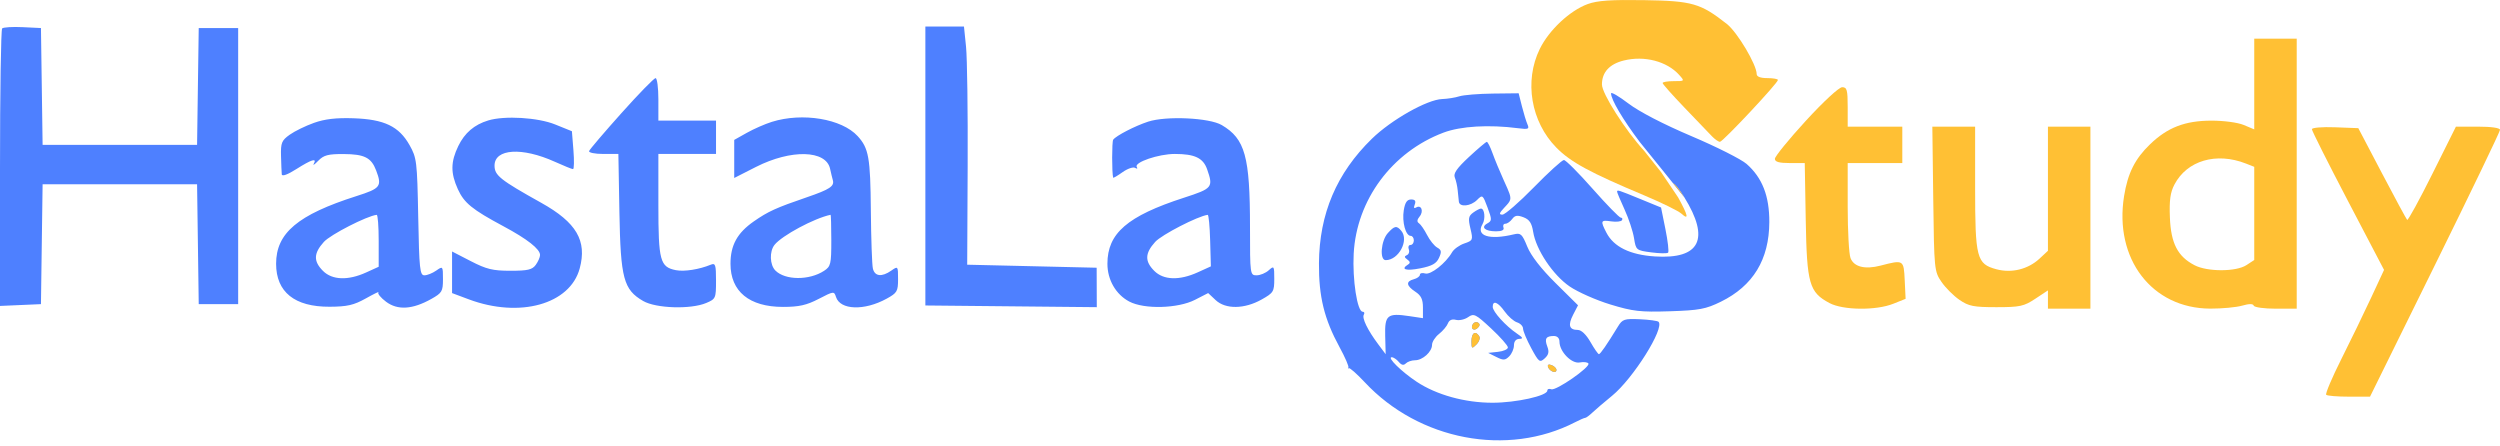 <?xml version="1.0" encoding="UTF-8"?> <svg xmlns="http://www.w3.org/2000/svg" width="308" height="55" viewBox="0 0 308 55" fill="none"> <path d="M206.137 22.599C206.321 22.627 206.815 23.193 207.502 24.298L206.137 22.599Z" fill="#4E80FF"></path> <path fill-rule="evenodd" clip-rule="evenodd" d="M207.502 24.298C206.815 23.193 206.321 22.627 206.137 22.599L205.022 21.21L202.01 17.481C199.934 14.725 198.481 12.266 198.481 11.507C198.481 11.294 199.448 11.856 200.63 12.757C201.946 13.759 204.951 15.316 208.383 16.772C211.466 18.08 214.524 19.621 215.179 20.196C217.113 21.895 217.992 24.144 217.98 27.366C217.962 31.971 215.981 35.223 212.005 37.173C210.149 38.083 209.357 38.231 205.729 38.348C202.088 38.465 201.183 38.362 198.388 37.509C196.635 36.975 194.382 35.977 193.383 35.293C191.319 33.88 189.239 30.768 188.886 28.563C188.713 27.478 188.424 27.044 187.693 26.766C186.945 26.481 186.633 26.529 186.302 26.982C186.068 27.302 185.69 27.564 185.462 27.564C185.234 27.564 185.129 27.775 185.227 28.032C185.345 28.34 185.034 28.499 184.312 28.499C182.952 28.499 182.394 27.998 183.231 27.529C183.817 27.202 183.819 27.06 183.263 25.56C182.681 23.99 182.644 23.964 181.975 24.633C181.19 25.418 179.82 25.553 179.733 24.855C179.7 24.598 179.635 23.967 179.588 23.453C179.54 22.939 179.38 22.224 179.232 21.865C179.032 21.376 179.469 20.741 180.966 19.348C182.067 18.324 183.061 17.482 183.174 17.479C183.287 17.475 183.605 18.103 183.881 18.874C184.157 19.645 184.779 21.148 185.264 22.214L185.321 22.34C185.927 23.67 186.164 24.193 186.049 24.62C185.974 24.896 185.752 25.133 185.386 25.522L185.333 25.578C184.694 26.258 184.644 26.443 185.099 26.443C185.417 26.443 187.159 24.929 188.97 23.079C190.78 21.229 192.447 19.715 192.673 19.715C192.9 19.715 194.495 21.313 196.218 23.266C197.942 25.219 199.502 26.817 199.686 26.817C199.87 26.817 199.933 26.957 199.827 27.128C199.722 27.3 199.123 27.364 198.497 27.273C197.199 27.082 197.15 27.198 197.911 28.668C198.813 30.413 200.819 31.397 203.879 31.593C209.453 31.951 210.696 29.448 207.502 24.298ZM0.265 3.502C0.119 3.647 0 11.4 0 20.729V37.691L2.523 37.581L5.046 37.47L5.147 30.087L5.249 22.705H14.765H24.28L24.382 30.087L24.483 37.47H26.913H29.342V20.462V3.455H26.913H24.483L24.381 10.651L24.28 17.846H14.765H5.249L5.148 10.651L5.046 3.455L2.788 3.346C1.546 3.286 0.411 3.356 0.265 3.502ZM114.005 20.451V37.634L124.564 37.739L135.124 37.844L135.116 35.414L135.108 32.984L127.134 32.797L119.159 32.611L119.216 20.441C119.248 13.748 119.158 7.146 119.017 5.77L118.761 3.268H116.383H114.005V20.451ZM76.561 13.937C74.438 16.309 72.645 18.412 72.577 18.609C72.508 18.807 73.289 18.967 74.318 18.967H76.184L76.311 26.163C76.457 34.317 76.823 35.684 79.243 37.086C80.816 37.997 85.099 38.133 86.999 37.331C88.177 36.834 88.214 36.751 88.214 34.581C88.214 32.597 88.14 32.374 87.559 32.614C86.147 33.196 84.285 33.488 83.27 33.285C81.316 32.894 81.112 32.133 81.112 25.238V18.967H84.663H88.214V16.912V14.856H84.663H81.112V12.239C81.112 10.8 80.956 9.623 80.766 9.623C80.576 9.623 78.684 11.564 76.561 13.937ZM179.791 11.865C179.277 12.03 178.328 12.181 177.681 12.202C175.834 12.261 171.411 14.759 169.014 17.097C164.669 21.335 162.541 26.34 162.496 32.424C162.465 36.535 163.142 39.3 165.028 42.761C165.717 44.026 166.209 45.161 166.122 45.284C166.033 45.406 166.055 45.44 166.17 45.359C166.286 45.279 167.168 46.057 168.133 47.089C174.826 54.254 185.727 56.323 194.067 52.011C194.64 51.714 195.195 51.475 195.3 51.479C195.404 51.483 195.8 51.192 196.179 50.833C196.557 50.473 197.65 49.541 198.605 48.761C201.205 46.64 205.11 40.424 204.332 39.646C204.21 39.524 203.171 39.382 202.023 39.331C200.123 39.246 199.883 39.326 199.335 40.223C197.958 42.476 197.161 43.632 196.985 43.632C196.883 43.632 196.415 42.96 195.946 42.139C195.419 41.217 194.822 40.647 194.38 40.647C193.321 40.647 193.145 40.061 193.814 38.767L194.412 37.611L191.638 34.865C189.85 33.095 188.614 31.501 188.159 30.381C187.53 28.831 187.353 28.668 186.519 28.869C183.457 29.605 181.787 29.061 182.648 27.609C183.033 26.959 182.904 25.695 182.452 25.695C182.3 25.695 181.869 25.921 181.493 26.195C180.915 26.618 180.863 26.922 181.157 28.158C181.492 29.566 181.464 29.634 180.404 29.994C179.798 30.2 179.118 30.689 178.893 31.082C178.12 32.428 176.26 33.896 175.586 33.692C175.227 33.584 174.932 33.655 174.932 33.85C174.932 34.046 174.596 34.293 174.184 34.401C173.178 34.664 173.243 35.201 174.371 35.94C175.077 36.402 175.306 36.877 175.306 37.875V39.198L173.661 38.951C170.914 38.539 170.589 38.803 170.656 41.396L170.714 43.638L169.804 42.423C168.486 40.662 167.767 39.183 168.024 38.767C168.147 38.568 168.082 38.404 167.879 38.404C167.215 38.404 166.606 34.461 166.775 31.255C167.125 24.624 171.5 18.726 177.838 16.339C179.971 15.536 183.432 15.332 187.028 15.797C188.298 15.961 188.436 15.904 188.184 15.326C188.027 14.964 187.717 13.954 187.497 13.08L187.097 11.492L183.912 11.529C182.159 11.55 180.305 11.701 179.791 11.865ZM38.679 15.137C37.647 15.504 36.301 16.161 35.689 16.598C34.7 17.303 34.581 17.595 34.621 19.207C34.646 20.206 34.688 21.23 34.714 21.482C34.744 21.767 35.428 21.519 36.517 20.828C38.396 19.637 39.079 19.43 38.654 20.182C38.509 20.439 38.758 20.271 39.207 19.808C39.885 19.111 40.42 18.969 42.346 18.979C44.891 18.992 45.739 19.419 46.335 20.985C47.086 22.959 46.895 23.21 43.92 24.157C36.689 26.46 34.013 28.714 34.016 32.498C34.019 35.979 36.295 37.809 40.598 37.79C42.781 37.78 43.581 37.596 45.072 36.764C46.069 36.206 46.768 35.868 46.623 36.013C46.478 36.157 46.904 36.683 47.569 37.179C48.998 38.246 50.826 38.13 53.148 36.825C54.459 36.088 54.573 35.894 54.573 34.389C54.573 32.775 54.563 32.762 53.742 33.337C53.285 33.657 52.63 33.919 52.287 33.919C51.729 33.919 51.647 33.143 51.525 26.724C51.394 19.878 51.342 19.448 50.457 17.877C49.153 15.563 47.344 14.698 43.546 14.57C41.414 14.499 40.017 14.661 38.679 15.137ZM60.148 14.839C58.432 15.359 57.243 16.376 56.46 17.995C55.517 19.943 55.503 21.314 56.406 23.303C57.18 25.006 58.167 25.81 62.016 27.871C64.956 29.445 66.534 30.683 66.534 31.415C66.534 31.686 66.295 32.233 66.004 32.633C65.567 33.23 65.015 33.358 62.887 33.358C60.713 33.358 59.932 33.169 57.997 32.17L55.694 30.983V33.545V36.108L57.758 36.88C64.018 39.222 70.23 37.491 71.42 33.072C72.34 29.654 71.025 27.411 66.678 24.984C61.611 22.155 60.927 21.611 60.927 20.402C60.927 18.318 64.313 18.102 68.355 19.929C69.459 20.428 70.468 20.836 70.597 20.836C70.727 20.836 70.748 19.786 70.646 18.502L70.459 16.167L68.403 15.336C66.268 14.473 62.169 14.226 60.148 14.839ZM95.094 15.011C94.252 15.274 92.864 15.883 92.01 16.363L90.456 17.236V19.582V21.927L93.135 20.566C97.457 18.371 101.763 18.477 102.266 20.79C102.384 21.329 102.534 21.954 102.601 22.179C102.827 22.939 102.237 23.332 99.417 24.298C95.605 25.604 94.636 26.045 92.868 27.277C90.826 28.699 89.996 30.208 89.996 32.501C89.996 35.908 92.313 37.811 96.464 37.811C98.433 37.811 99.363 37.602 100.86 36.826C102.706 35.868 102.764 35.861 102.993 36.583C103.509 38.207 106.487 38.308 109.239 36.795C110.528 36.086 110.641 35.892 110.641 34.389C110.641 32.775 110.631 32.762 109.81 33.337C108.637 34.159 107.764 34.059 107.538 33.078C107.431 32.615 107.319 29.405 107.289 25.945C107.233 19.407 107.029 18.259 105.663 16.769C103.705 14.632 98.871 13.829 95.094 15.011ZM141.447 14.988C139.828 15.518 137.513 16.713 137.147 17.208C136.977 17.439 136.974 21.33 137.144 21.89C137.164 21.955 137.683 21.65 138.298 21.212C138.914 20.774 139.613 20.536 139.851 20.683C140.102 20.838 140.185 20.79 140.048 20.568C139.698 20.002 142.727 18.967 144.737 18.967C147.193 18.967 148.232 19.462 148.721 20.866C149.494 23.081 149.379 23.221 145.87 24.357C138.891 26.617 136.43 28.74 136.434 32.498C136.435 34.481 137.475 36.277 139.126 37.151C140.966 38.124 145.117 38.016 147.218 36.94L148.846 36.106L149.771 36.975C150.992 38.121 153.314 38.09 155.433 36.899C156.898 36.076 156.99 35.924 156.99 34.353C156.99 32.758 156.959 32.71 156.307 33.3C155.931 33.64 155.258 33.919 154.812 33.919C154.013 33.919 154 33.825 154 27.989C154 19.274 153.402 17.11 150.524 15.41C148.995 14.506 143.675 14.259 141.447 14.988ZM199.228 23.628C199.228 23.725 199.643 24.711 200.15 25.82C200.657 26.928 201.18 28.512 201.312 29.339C201.549 30.819 201.583 30.847 203.424 31.091C204.454 31.228 205.392 31.244 205.51 31.126C205.627 31.009 205.479 29.709 205.182 28.238L204.641 25.564L202.064 24.509C199.325 23.386 199.228 23.356 199.228 23.628ZM172.944 25.909C172.711 27.344 173.178 29.06 173.801 29.06C174.012 29.06 174.184 29.312 174.184 29.62C174.184 29.929 173.998 30.181 173.771 30.181C173.543 30.181 173.45 30.422 173.563 30.717C173.676 31.013 173.568 31.336 173.323 31.436C172.992 31.572 173.009 31.712 173.383 31.975C173.738 32.223 173.766 32.407 173.477 32.586C172.503 33.188 173.201 33.41 174.966 33.061C176.421 32.774 176.966 32.47 177.285 31.771C177.628 31.017 177.59 30.794 177.064 30.5C176.714 30.304 176.151 29.605 175.814 28.948C175.477 28.29 175.025 27.638 174.811 27.499C174.547 27.33 174.574 27.061 174.895 26.675C175.43 26.03 175.102 25.173 174.469 25.564C174.204 25.728 174.143 25.596 174.296 25.196C174.466 24.755 174.335 24.574 173.848 24.574C173.35 24.574 173.101 24.941 172.944 25.909ZM46.655 29.654V32.864L45.101 33.571C42.876 34.58 40.925 34.509 39.791 33.375C38.602 32.186 38.632 31.208 39.902 29.802C40.715 28.901 45.214 26.597 46.409 26.469C46.545 26.455 46.655 27.888 46.655 29.654ZM102.417 29.612C102.417 32.542 102.35 32.824 101.523 33.367C99.702 34.559 96.74 34.542 95.529 33.331C94.835 32.637 94.778 30.978 95.421 30.167C96.327 29.024 100.323 26.88 102.324 26.463C102.376 26.452 102.417 27.869 102.417 29.612ZM149.091 29.63L149.179 32.817L147.571 33.547C145.296 34.579 143.351 34.517 142.209 33.375C141.019 32.186 141.049 31.208 142.319 29.802C143.118 28.918 147.579 26.621 148.791 26.469C148.908 26.455 149.042 27.877 149.091 29.63ZM170.983 28.713C170.132 29.653 169.942 32.05 170.718 32.05C172.313 32.05 173.615 29.614 172.645 28.445C172.076 27.76 171.805 27.804 170.983 28.713ZM185.382 38.382C185.813 38.987 186.497 39.587 186.903 39.715C187.309 39.844 187.641 40.192 187.641 40.488C187.641 40.784 188.093 41.863 188.646 42.887C189.581 44.618 189.696 44.706 190.304 44.155C190.793 43.714 190.876 43.346 190.632 42.704C190.259 41.724 190.462 41.395 191.441 41.395C191.86 41.395 192.126 41.665 192.126 42.092C192.126 43.312 193.618 44.846 194.618 44.655C195.108 44.562 195.591 44.62 195.693 44.784C195.961 45.217 191.69 48.179 191.116 47.958C190.849 47.856 190.631 47.929 190.631 48.12C190.631 48.764 186.78 49.618 183.875 49.618C180.473 49.618 176.977 48.65 174.534 47.031C172.668 45.795 170.85 44.011 171.457 44.011C171.673 44.011 172.065 44.27 172.329 44.587C172.661 44.987 172.926 45.045 173.197 44.774C173.411 44.56 173.918 44.385 174.323 44.385C175.269 44.385 176.427 43.339 176.427 42.485C176.427 42.121 176.814 41.516 177.288 41.142C177.762 40.767 178.256 40.179 178.387 39.835C178.54 39.431 178.888 39.279 179.372 39.405C179.782 39.513 180.46 39.362 180.876 39.07C181.576 38.58 181.796 38.689 183.703 40.464C184.841 41.523 185.772 42.575 185.772 42.803C185.772 43.03 185.225 43.274 184.557 43.345L183.342 43.475L184.347 43.979C185.213 44.414 185.433 44.403 185.936 43.9C186.257 43.579 186.519 42.969 186.519 42.542C186.519 42.062 186.767 41.761 187.174 41.749C187.693 41.733 187.636 41.6 186.893 41.099C185.506 40.164 183.903 38.398 183.903 37.804C183.903 36.955 184.545 37.206 185.382 38.382ZM181.462 39.918C181.107 40.493 181.593 40.864 182.073 40.384C182.341 40.115 182.348 39.907 182.092 39.749C181.883 39.62 181.599 39.696 181.462 39.918ZM181.286 42.035C181.286 42.97 181.334 43.002 181.891 42.445C182.224 42.112 182.382 41.656 182.243 41.431C181.784 40.688 181.286 41.003 181.286 42.035ZM190.717 45.202C190.903 45.761 191.752 46.069 191.752 45.577C191.752 45.377 191.486 45.11 191.16 44.985C190.797 44.846 190.625 44.929 190.717 45.202Z" fill="#4E80FF"></path> <path d="M206.137 22.599C206.321 22.627 206.815 23.193 207.502 24.298L206.137 22.599Z" fill="#FFC034"></path> <path fill-rule="evenodd" clip-rule="evenodd" d="M277.723 10.351V15.939L276.427 15.397C275.689 15.089 273.959 14.859 272.409 14.864C269.185 14.874 267.035 15.706 264.889 17.773C263.027 19.568 262.141 21.333 261.687 24.155C260.441 31.892 265.118 38 272.306 38.022C273.746 38.027 275.512 37.862 276.23 37.656C277.102 37.406 277.578 37.406 277.661 37.656C277.729 37.862 278.949 38.031 280.371 38.031H282.956V21.397V4.764H280.34H277.723V10.351ZM222.469 14.892C220.377 17.174 218.665 19.276 218.665 19.565C218.665 19.943 219.176 20.089 220.505 20.089H222.345L222.467 27.097C222.605 34.984 222.895 36.002 225.387 37.334C227.057 38.227 231.127 38.273 233.252 37.423L234.771 36.815L234.661 34.526C234.539 31.993 234.526 31.985 231.684 32.723C229.756 33.224 228.397 32.881 227.982 31.79C227.791 31.289 227.636 28.452 227.636 25.484V20.089H231H234.364V17.846V15.603H231H227.636V13.174C227.636 11.072 227.544 10.744 226.955 10.744C226.565 10.744 224.645 12.519 222.469 14.892ZM238.176 24.509C238.286 33.218 238.309 33.444 239.19 34.728C239.685 35.451 240.682 36.447 241.405 36.943C242.545 37.724 243.149 37.844 245.951 37.844C248.855 37.844 249.342 37.739 250.745 36.81L252.306 35.777V36.904V38.031H254.922H257.539V26.817V15.603H254.922H252.306V23.251V30.898L251.278 31.856C249.859 33.178 247.834 33.678 245.954 33.172C243.521 32.517 243.335 31.8 243.335 23.098V15.603H240.699H238.064L238.176 24.509ZM284.825 15.921C284.825 16.114 286.825 20.092 289.27 24.762L293.715 33.252L292.126 36.669C291.253 38.549 289.597 41.959 288.448 44.248C287.298 46.537 286.462 48.513 286.588 48.64C286.715 48.767 287.981 48.87 289.402 48.87H291.986L299.993 32.634C304.397 23.704 308 16.219 308 16C308 15.757 306.951 15.603 305.284 15.603H302.569L299.658 21.44C298.057 24.65 296.663 27.193 296.562 27.09C296.46 26.988 295.064 24.404 293.46 21.348L290.543 15.79L287.684 15.681C286.081 15.62 284.825 15.726 284.825 15.921ZM276.695 20.149L277.723 20.553V26.293V32.033L276.759 32.664C275.494 33.493 271.957 33.5 270.371 32.677C268.292 31.598 267.459 29.991 267.332 26.817C267.246 24.677 267.379 23.71 267.892 22.732C269.445 19.776 273.052 18.718 276.695 20.149ZM181.462 39.918C181.107 40.493 181.593 40.864 182.073 40.384C182.341 40.115 182.348 39.907 182.092 39.749C181.883 39.62 181.599 39.696 181.462 39.918ZM181.286 42.035C181.286 42.97 181.334 43.002 181.891 42.445C182.224 42.112 182.382 41.656 182.243 41.431C181.784 40.688 181.286 41.003 181.286 42.035ZM190.717 45.202C190.903 45.761 191.752 46.069 191.752 45.577C191.752 45.377 191.486 45.11 191.16 44.985C190.797 44.846 190.625 44.929 190.717 45.202Z" fill="#FFC034"></path> <path d="M195.611 0.499C193.399 1.307 190.838 3.705 189.697 6.037C187.76 9.996 188.606 14.999 191.752 18.195C193.501 19.972 195.89 21.27 202.571 24.072C204.717 24.973 206.778 25.985 207.149 26.321C208.106 27.186 207.979 26.56 206.747 24.325L204.648 21.21L202.57 18.594C200.238 16.057 197.359 11.532 197.359 10.405C197.359 8.903 198.284 7.891 200.057 7.453C202.584 6.829 205.348 7.544 206.859 9.214C207.565 9.995 207.564 9.997 206.201 9.997C205.45 9.997 204.835 10.101 204.835 10.228C204.835 10.355 206.055 11.728 207.545 13.279C209.035 14.829 210.549 16.407 210.909 16.785C211.269 17.163 211.713 17.472 211.896 17.472C212.255 17.472 219.039 10.237 219.039 9.854C219.039 9.727 218.45 9.623 217.731 9.623C216.886 9.623 216.422 9.445 216.422 9.122C216.422 7.97 214.044 3.972 212.755 2.958C209.516 0.409 208.495 0.114 202.592 0.018C198.488 -0.049 196.793 0.068 195.611 0.499Z" fill="#FFC034"></path> </svg> 
